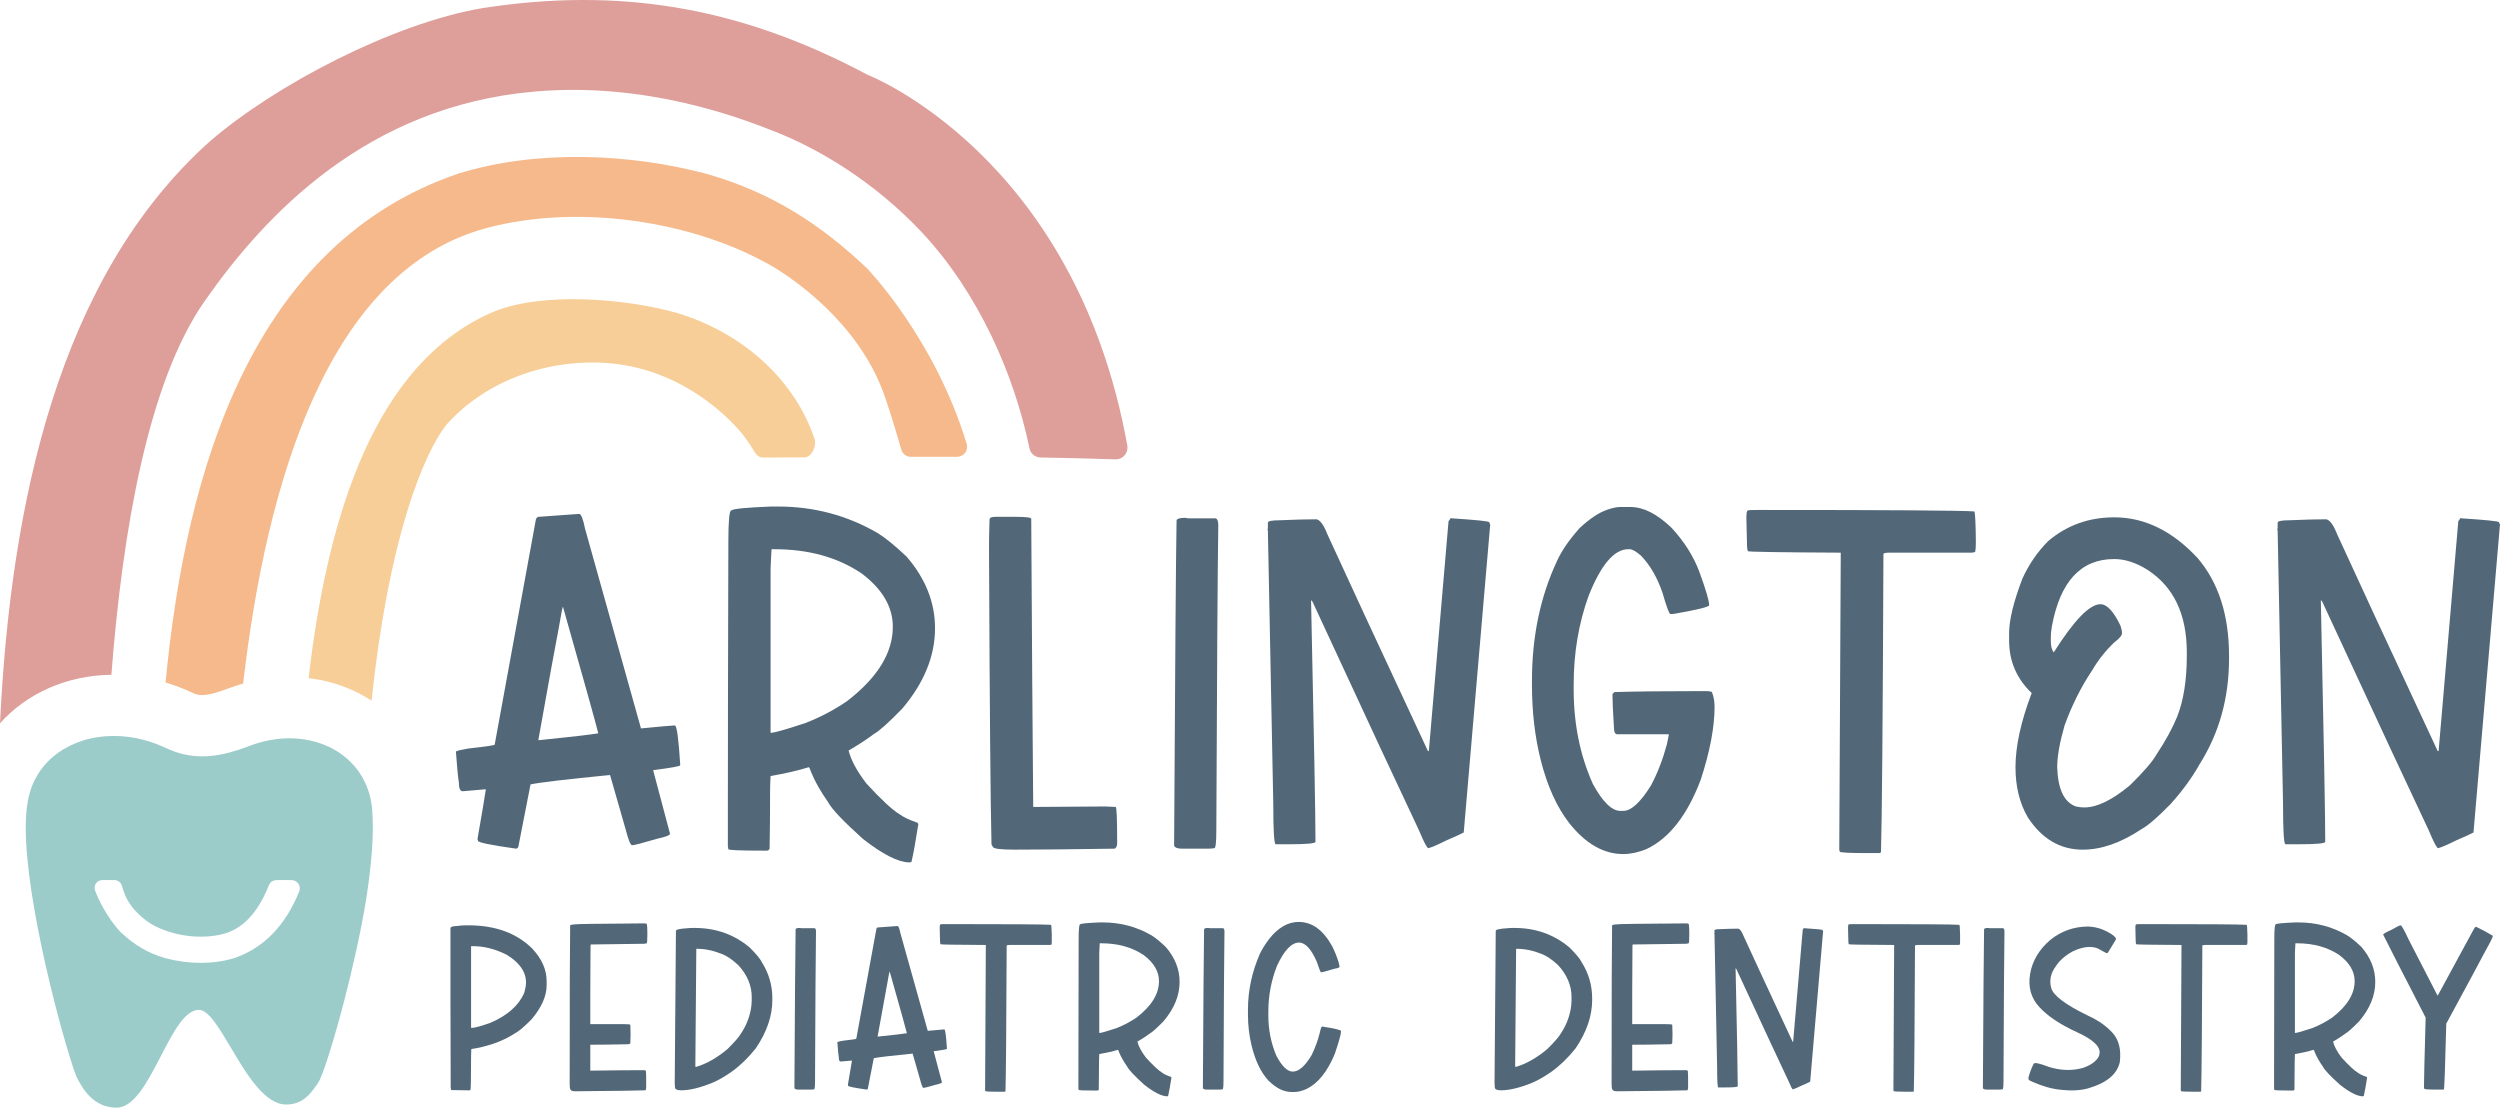 <?xml version="1.0" encoding="UTF-8"?><svg id="Layer_2" xmlns="http://www.w3.org/2000/svg" viewBox="0 0 900 398.76"><g id="Components"><g id="_68cde49e-05d1-492f-9991-afc69ee8a704_1"><path d="M208.488,184.999c.707,0,1.414,1.767,2.121,5.302l20.146,71.926c7.303-.708,11.31-1.061,12.017-1.061h.177c.707,0,1.353,4.771,1.944,14.315,0,.353-3.242.943-9.72,1.767v.177l6.008,22.621v.177c0,.472-1.59,1.061-4.771,1.767-5.185,1.532-8.129,2.298-8.836,2.298-.591,0-1.414-2.061-2.474-6.186l-5.478-19.086h-.177c-15.551,1.532-25.037,2.651-28.452,3.359-2.358,12.135-3.83,19.676-4.418,22.619-.354.354-.591.531-.707.531-9.19-1.295-13.785-2.237-13.785-2.828l-.177-.708c1.53-8.717,2.532-14.668,3.004-17.848h-.177l-8.129.706c-.945,0-1.414-1.059-1.414-3.181-.354-2.356-.707-6.066-1.061-11.134.707-.353,2.179-.706,4.418-1.059,6.362-.708,9.543-1.177,9.543-1.414l14.844-81.116c.116-.353.354-.646.707-.883h.177l14.668-1.061ZM193.821,266.29c0,.119.058.177.177.177,11.545-1.175,18.672-2.001,21.384-2.473-.826-3.417-5.067-18.614-12.724-45.594-.119,0-.649,2.712-1.59,8.13-1.061,5.419-3.477,18.674-7.245,39.761Z" style="fill:#526878; stroke-width:0px;"/><path d="M277.587,182.347h2.474c12.959,0,24.918,3.181,35.874,9.543,2.708,1.651,6.185,4.479,10.426,8.483,6.832,7.894,10.25,16.495,10.25,25.8,0,10.015-3.948,19.677-11.84,28.983-4.948,5.066-8.306,8.07-10.073,9.012-2.474,1.885-5.539,3.888-9.19,6.008.823,3.418,2.943,7.364,6.362,11.84,5.418,5.892,9.424,9.604,12.017,11.134,1.414,1.061,3.534,2.062,6.362,3.004l.353.53c-.944,6.128-1.767,10.662-2.474,13.608-.238.116-.53.177-.884.177-4.006-.119-9.543-2.946-16.612-8.483-7.068-6.361-11.252-10.779-12.547-13.254-2.712-3.888-4.714-7.422-6.008-10.603-.472-1.295-.768-1.945-.884-1.945-3.772,1.179-8.366,2.24-13.784,3.181-.119,2.474-.177,4.241-.177,5.302,0,8.367-.061,15.317-.177,20.854-.238.472-.53.706-.884.706h-1.59c-8.248,0-12.37-.177-12.37-.53l-.177-1.061v-11.84c0-23.208.058-55.784.177-97.727,0-7.538.354-11.31,1.061-11.31.588-.588,5.359-1.061,14.314-1.414ZM277.764,197.723c-.119,1.651-.238,4.005-.354,7.069v59.025c1.295,0,5.479-1.177,12.548-3.535,5.183-2.001,10.131-4.595,14.844-7.775,11.073-8.483,16.612-17.435,16.612-26.862,0-7.185-3.772-13.607-11.31-19.262-8.601-5.771-19.028-8.659-31.28-8.659h-1.06Z" style="fill:#526878; stroke-width:0px;"/><path d="M365.596,186.059c3.769,0,5.655.237,5.655.706v.353c.234,42.298.469,76.759.707,103.382,12.959-.116,21.618-.177,25.978-.177l3.711.177c.354,0,.53,4.241.53,12.724v.353c0,.945-.296,1.59-.883,1.945-15.436.237-27.453.353-36.051.353-5.186,0-7.776-.353-7.776-1.061-.119,0-.296-.292-.53-.883-.353-14.138-.649-48.953-.883-104.443v-3.712c0-2.001.058-4.887.177-8.659,0-.706.646-1.059,1.944-1.059h7.422Z" style="fill:#526878; stroke-width:0px;"/><path d="M426.743,186.412l.883.177h9.897c.707.119,1.06.945,1.06,2.474-.237,15.434-.472,52.075-.707,109.92,0,4.241-.237,6.363-.707,6.363-.826.119-1.532.177-2.121.177h-9.543c-1.532,0-2.474-.354-2.828-1.061.354-64.327.646-103.322.883-116.989,0-.708,1.061-1.061,3.181-1.061Z" style="fill:#526878; stroke-width:0px;"/><path d="M522.348,186.412l.177.177c9.071.59,13.608,1.061,13.608,1.414.116.472.234.706.354.706-.945,11.076-4.125,48.069-9.543,110.982-.591.353-2.65,1.298-6.185,2.828-3.065,1.532-5.244,2.473-6.539,2.828-.472,0-1.591-2.121-3.358-6.363-5.655-11.898-18.44-39.348-38.348-82.352-.238-.353-.414-.531-.53-.531,1.06,48.775,1.59,77.759,1.59,86.948,0,.59-3.181.884-9.543.884h-4.772c-.591,0-.883-4.888-.883-14.669-.119-4.357-.767-37.168-1.944-98.433l-.177-.177c.116-.234.177-.412.177-.531v-1.944c0-.588,1.414-.884,4.241-.884,5.183-.234,9.601-.353,13.255-.353,1.295.237,2.59,2.005,3.888,5.302,6.008,13.196,18.084,39.232,36.228,78.111h.354v-.177c3.534-41.588,5.89-69.098,7.069-82.528l.883-1.237Z" style="fill:#526878; stroke-width:0px;"/><path d="M583.139,182.524h3.888c4.595,0,9.482,2.474,14.668,7.422,4.595,4.949,7.952,10.25,10.073,15.905,2.355,6.481,3.534,10.488,3.534,12.018,0,.59-4.007,1.59-12.017,3.004-.591.119-1.121.177-1.59.177h-.354c-.472-.116-1.414-2.651-2.828-7.599-1.886-5.537-4.479-10.012-7.776-13.432-1.767-1.53-3.123-2.297-4.064-2.297h-.53c-5.067,0-9.839,5.655-14.315,16.964-3.534,9.897-5.301,20.443-5.301,31.633v1.945c0,12.37,2.297,23.68,6.892,33.93,3.534,6.481,6.832,9.72,9.897,9.72h1.061c2.827,0,6.124-3.004,9.896-9.012,2.355-4.357,4.299-9.367,5.832-15.022l.707-3.534h-18.555c-.826,0-1.237-.824-1.237-2.474-.354-5.417-.53-9.366-.53-11.84v-.177l.707-.708c7.422-.234,18.26-.353,32.517-.353,1.768,0,2.651.177,2.651.531.588,1.532.883,3.241.883,5.124,0,7.306-1.651,16.023-4.948,26.154-4.832,12.843-11.371,21.207-19.616,25.095-2.946,1.177-5.716,1.767-8.306,1.767-7.069,0-13.55-3.712-19.44-11.134-4.479-5.771-7.894-13.312-10.25-22.619-2.121-8.364-3.181-17.436-3.181-27.215v-1.414c0-15.905,3.004-30.277,9.012-43.12,1.649-3.651,4.357-7.6,8.13-11.841,3.534-3.297,6.773-5.477,9.719-6.538,2.002-.708,3.592-1.061,4.772-1.061Z" style="fill:#526878; stroke-width:0px;"/><path d="M633.328,183.585c47.008,0,72.809.177,77.404.53.234,0,.411,2.417.53,7.245v.531c.116,4.595,0,6.891-.354,6.891l-1.06.178h-29.69c-1.414,0-2.121.177-2.121.53-.237,60.204-.53,95.96-.883,107.269-.237.236-.414.354-.53.354h-4.064c-6.834,0-10.25-.177-10.25-.531l-.177-.706c0-1.767.177-36.698.53-104.796v-2.12h-.177c-22.151-.116-33.224-.294-33.224-.531-.238-.353-.354-1.353-.354-3.004l-.177-7.422c-.119-2.828.058-4.241.53-4.241,0-.116,1.353-.177,4.064-.177Z" style="fill:#526878; stroke-width:0px;"/><path d="M761.097,186.236c10.957,0,20.969,4.89,30.043,14.668,7.539,8.836,11.31,20.56,11.31,35.167v1.061c0,14.138-3.534,26.804-10.604,37.995-2.712,4.833-6.185,9.604-10.426,14.315-4.595,4.714-8.072,7.719-10.427,9.014-7.422,4.948-14.491,7.422-21.206,7.422-8.13,0-14.729-3.888-19.793-11.664-2.946-5.065-4.418-11.073-4.418-18.026,0-7.538,1.944-16.434,5.832-26.684-5.42-5.184-8.129-11.487-8.129-18.909v-2.651c0-4.712,1.59-11.25,4.771-19.617,2.356-5.184,5.479-9.72,9.366-13.607,6.716-5.655,14.608-8.483,23.681-8.483ZM738.3,229.356v1.414c0,1.885.353,3.241,1.06,4.064,7.303-11.545,12.901-17.319,16.789-17.319,2.355,0,4.771,2.593,7.245,7.777.353,1.061.53,1.944.53,2.651,0,.825-.944,1.944-2.828,3.357-3.181,3.065-5.832,6.423-7.952,10.073-4.006,6.008-7.306,12.608-9.896,19.793-1.768,6.127-2.651,11.134-2.651,15.021.234,7.895,2.474,12.608,6.715,14.138,1.061.237,2.06.353,3.004.353,4.595,0,10.073-2.651,16.435-7.952,4.948-4.83,8.188-8.599,9.72-11.31,3.181-4.829,5.594-9.247,7.245-13.254,2.355-5.89,3.534-13.255,3.534-22.091v-1.237c0-13.665-4.714-23.561-14.138-29.688-4.125-2.59-8.129-3.888-12.017-3.888-12.017,0-19.5,8.13-22.444,24.388-.237,1.414-.353,2.651-.353,3.712Z" style="fill:#526878; stroke-width:0px;"/><path d="M885.862,186.412l.177.177c9.071.59,13.608,1.061,13.608,1.414.116.472.234.706.354.706-.945,11.076-4.125,48.069-9.543,110.982-.591.353-2.65,1.298-6.185,2.828-3.065,1.532-5.244,2.473-6.539,2.828-.472,0-1.591-2.121-3.358-6.363-5.655-11.898-18.44-39.348-38.348-82.352-.238-.353-.414-.531-.53-.531,1.06,48.775,1.59,77.759,1.59,86.948,0,.59-3.181.884-9.543.884h-4.772c-.591,0-.883-4.888-.883-14.669-.119-4.357-.767-37.168-1.944-98.433l-.177-.177c.116-.234.177-.412.177-.531v-1.944c0-.588,1.414-.884,4.241-.884,5.183-.234,9.601-.353,13.255-.353,1.295.237,2.59,2.005,3.888,5.302,6.008,13.196,18.084,39.232,36.228,78.111h.354v-.177c3.534-41.588,5.89-69.098,7.069-82.528l.883-1.237Z" style="fill:#526878; stroke-width:0px;"/><path d="M168.123,333.108h.431c9.671,0,17.327,2.763,22.969,8.289,3.51,3.742,5.267,7.657,5.267,11.742v1.555c0,3.857-1.785,7.915-5.353,12.175-2.648,2.706-4.693,4.432-6.131,5.181-2.303,1.497-4.894,2.734-7.771,3.713-2.59.863-5.21,1.497-7.858,1.899-.058,1.037-.086,1.843-.086,2.418v.432c0,7.944-.086,11.915-.259,11.915l-.259.087h-.95c-1.267,0-3.166-.029-5.699-.087-.058-.115-.116-.373-.173-.776-.058-12.664-.086-23.486-.086-32.467v-25.04c0-.46.747-.719,2.244-.777,1.209-.173,2.446-.258,3.713-.258ZM169.591,340.62v28.753c0,.461.028.692.086.692,1.093,0,3.425-.634,6.995-1.9,6.044-2.647,10.044-6.188,12.002-10.621.46-1.554.69-2.82.69-3.799,0-3.915-2.361-7.281-7.08-10.103-4.088-2.013-8.06-3.021-11.916-3.021h-.777Z" style="fill:#526878; stroke-width:0px;"/><path d="M231.846,332.417c.69,0,1.036.116,1.036.345.115.519.173,1.642.173,3.368v.087c0,2.245-.086,3.366-.259,3.366-.117.058-.432.117-.95.174-9.729.116-16.118.202-19.169.258,0,.231-.03.432-.086.605-.058,6.792-.086,12.463-.086,17.01v11.052h11.743c1.783,0,2.677.087,2.677.26v.258c0,.289.028,1.325.086,3.108-.058,1.785-.086,2.821-.086,3.11,0,.345-.317.518-.95.518-5.642.116-10.132.173-13.47.173v9.325c8.001-.115,14.42-.173,19.256-.173.518,0,.777.145.777.432.057.634.086,1.613.086,2.936v2.503c0,.922-.116,1.382-.345,1.382-2.418.115-10.823.229-25.213.345-.864,0-1.411-.173-1.64-.518-.231-.287-.345-.92-.345-1.9v-.086c0-31.258.057-50.31.173-57.162,0-.229.632-.374,1.899-.432,0-.115,8.231-.229,24.695-.345Z" style="fill:#526878; stroke-width:0px;"/><path d="M249.548,334.057h.518c7.655,0,14.275,2.361,19.86,7.081,2.359,2.361,3.769,4.058,4.231,5.094,2.59,4.031,3.886,8.406,3.886,13.125v.692c0,5.699-1.986,11.484-5.958,17.355-2.763,3.454-5.642,6.247-8.634,8.375-2.534,1.785-4.894,3.139-7.081,4.058-4.433,1.785-8.146,2.677-11.138,2.677-1.498,0-2.245-.374-2.245-1.123,0-.287-.03-.834-.086-1.64l.432-54.657c0-.46,1.468-.777,4.403-.95.345-.057.95-.087,1.813-.087ZM250.671,341.57c-.058,6.678-.173,20.694-.345,42.05.057.231.086.403.086.518,3.799-1.092,7.627-3.251,11.484-6.476,2.705-2.705,4.287-4.518,4.749-5.439,1.783-2.59,2.992-5.468,3.627-8.634.229-1.21.345-2.36.345-3.455v-1.208c0-4.145-1.612-7.973-4.835-11.484-2.245-2.073-4.261-3.425-6.045-4.058-2.994-1.21-5.958-1.813-8.894-1.813h-.173Z" style="fill:#526878; stroke-width:0px;"/><path d="M287.973,334.057l.431.087h4.836c.345.058.518.461.518,1.208-.116,7.542-.231,25.444-.345,53.708,0,2.071-.116,3.108-.345,3.108-.404.058-.749.086-1.036.086h-4.663c-.748,0-1.209-.173-1.381-.518.173-31.43.316-50.483.432-57.16,0-.346.518-.519,1.554-.519Z" style="fill:#526878; stroke-width:0px;"/><path d="M323.115,333.367c.345,0,.69.863,1.036,2.59l9.843,35.143c3.569-.345,5.526-.518,5.872-.518h.086c.345,0,.661,2.331.949,6.994,0,.173-1.584.461-4.749.863v.087l2.936,11.052v.086c0,.232-.777.519-2.332.864-2.534.748-3.972,1.123-4.317,1.123-.289,0-.691-1.007-1.209-3.023l-2.677-9.326h-.086c-7.599.75-12.233,1.295-13.902,1.642-1.152,5.929-1.871,9.613-2.158,11.052-.173.173-.289.258-.345.258-4.49-.632-6.736-1.092-6.736-1.381l-.086-.345c.748-4.26,1.237-7.167,1.468-8.721h-.086l-3.972.345c-.461,0-.69-.518-.69-1.555-.173-1.15-.345-2.963-.518-5.439.346-.173,1.065-.345,2.159-.518,3.108-.345,4.663-.575,4.663-.692l7.253-39.632c.057-.173.173-.316.345-.432h.086l7.167-.518ZM315.948,373.086c0,.058.028.087.087.087,5.641-.576,9.123-.979,10.447-1.21-.403-1.668-2.475-9.094-6.216-22.277-.058,0-.318,1.324-.777,3.971-.518,2.648-1.698,9.124-3.54,19.428Z" style="fill:#526878; stroke-width:0px;"/><path d="M340.557,332.676c22.969,0,35.575.086,37.82.258.115,0,.201,1.181.259,3.54v.26c.057,2.245,0,3.368-.173,3.368l-.518.086h-14.506c-.691,0-1.036.087-1.036.26-.116,29.416-.259,46.886-.431,52.412-.117.115-.203.173-.26.173h-1.986c-3.34,0-5.008-.086-5.008-.258l-.086-.346c0-.863.086-17.93.259-51.202v-1.037h-.086c-10.823-.057-16.233-.142-16.233-.258-.116-.173-.173-.661-.173-1.468l-.086-3.627c-.058-1.381.028-2.073.259-2.073,0-.057.661-.086,1.986-.086Z" style="fill:#526878; stroke-width:0px;"/><path d="M395.819,332.071h1.209c6.332,0,12.175,1.555,17.528,4.663,1.323.806,3.023,2.188,5.095,4.144,3.338,3.858,5.008,8.061,5.008,12.607,0,4.894-1.93,9.615-5.785,14.162-2.418,2.476-4.058,3.944-4.922,4.403-1.209.921-2.706,1.899-4.49,2.936.403,1.671,1.439,3.598,3.109,5.786,2.647,2.879,4.604,4.692,5.871,5.439.691.518,1.727,1.008,3.109,1.468l.173.26c-.462,2.994-.864,5.208-1.209,6.649-.116.057-.259.086-.431.086-1.958-.058-4.663-1.439-8.117-4.144-3.454-3.108-5.498-5.268-6.13-6.476-1.325-1.9-2.303-3.627-2.936-5.181-.231-.632-.376-.95-.432-.95-1.843.576-4.088,1.094-6.735,1.555-.058,1.208-.086,2.071-.086,2.59,0,4.087-.03,7.483-.086,10.188-.116.231-.259.346-.431.346h-.777c-4.03,0-6.045-.087-6.045-.26l-.086-.518v-5.786c0-11.339.028-27.256.086-47.75,0-3.683.173-5.526.518-5.526.287-.287,2.619-.518,6.994-.69ZM395.905,339.583c-.058.808-.116,1.958-.173,3.455v28.84c.633,0,2.677-.576,6.131-1.727,2.532-.978,4.95-2.245,7.253-3.799,5.41-4.145,8.117-8.52,8.117-13.125,0-3.511-1.843-6.649-5.526-9.412-4.202-2.82-9.297-4.232-15.283-4.232h-.518Z" style="fill:#526878; stroke-width:0px;"/><path d="M435.02,334.057l.431.087h4.836c.345.058.518.461.518,1.208-.116,7.542-.231,25.444-.345,53.708,0,2.071-.116,3.108-.345,3.108-.404.058-.749.086-1.036.086h-4.663c-.748,0-1.209-.173-1.381-.518.173-31.43.316-50.483.432-57.16,0-.346.518-.519,1.554-.519Z" style="fill:#526878; stroke-width:0px;"/><path d="M467.486,331.899h.086c4.778,0,8.778,2.908,12.002,8.721.92,1.843,1.697,3.771,2.332,5.786.173.748.287,1.266.345,1.554,0,.345-.604.605-1.813.777-2.821.863-4.462,1.295-4.922,1.295-.231-.287-.721-1.555-1.468-3.8-2.016-4.604-4.144-6.907-6.39-6.907-2.706,0-5.353,2.792-7.944,8.376-2.073,5.297-3.108,10.765-3.108,16.405v1.554c0,5.008.949,9.787,2.849,14.334,2.014,3.857,4,5.784,5.958,5.784,2.129,0,4.375-1.955,6.735-5.871,1.266-2.532,2.273-5.295,3.023-8.289.287-1.381.546-2.073.777-2.073,4.547.692,6.821,1.239,6.821,1.64v.087c0,1.036-.748,3.742-2.244,8.117-2.648,6.389-6.016,10.592-10.103,12.607-1.67.747-3.166,1.123-4.49,1.123h-.95c-2.821,0-5.612-1.382-8.375-4.145-2.706-2.936-4.721-7.138-6.045-12.607-.864-3.626-1.295-7.309-1.295-11.052v-1.813c0-6.908,1.438-13.643,4.317-20.206.748-1.554,1.87-3.337,3.368-5.353,3.223-4.028,6.735-6.044,10.534-6.044Z" style="fill:#526878; stroke-width:0px;"/><path d="M544.68,334.057h.518c7.655,0,14.275,2.361,19.86,7.081,2.359,2.361,3.769,4.058,4.231,5.094,2.59,4.031,3.886,8.406,3.886,13.125v.692c0,5.699-1.986,11.484-5.958,17.355-2.763,3.454-5.642,6.247-8.634,8.375-2.534,1.785-4.894,3.139-7.081,4.058-4.433,1.785-8.146,2.677-11.138,2.677-1.498,0-2.245-.374-2.245-1.123,0-.287-.03-.834-.086-1.64l.432-54.657c0-.46,1.468-.777,4.403-.95.345-.057.95-.087,1.813-.087ZM545.802,341.57c-.058,6.678-.173,20.694-.345,42.05.057.231.086.403.086.518,3.799-1.092,7.627-3.251,11.484-6.476,2.705-2.705,4.287-4.518,4.749-5.439,1.783-2.59,2.992-5.468,3.627-8.634.229-1.21.345-2.36.345-3.455v-1.208c0-4.145-1.612-7.973-4.835-11.484-2.245-2.073-4.261-3.425-6.045-4.058-2.994-1.21-5.958-1.813-8.894-1.813h-.173Z" style="fill:#526878; stroke-width:0px;"/><path d="M606.937,332.417c.69,0,1.036.116,1.036.345.115.519.173,1.642.173,3.368v.087c0,2.245-.086,3.366-.259,3.366-.117.058-.432.117-.95.174-9.729.116-16.118.202-19.169.258,0,.231-.03.432-.086.605-.058,6.792-.086,12.463-.086,17.01v11.052h11.743c1.783,0,2.677.087,2.677.26v.258c0,.289.028,1.325.086,3.108-.058,1.785-.086,2.821-.086,3.11,0,.345-.317.518-.95.518-5.642.116-10.132.173-13.47.173v9.325c8.001-.115,14.42-.173,19.256-.173.518,0,.777.145.777.432.057.634.086,1.613.086,2.936v2.503c0,.922-.116,1.382-.345,1.382-2.418.115-10.823.229-25.213.345-.864,0-1.411-.173-1.64-.518-.231-.287-.345-.92-.345-1.9v-.086c0-31.258.057-50.31.173-57.162,0-.229.632-.374,1.899-.432,0-.115,8.231-.229,24.695-.345Z" style="fill:#526878; stroke-width:0px;"/><path d="M649.419,334.057l.086.087c4.432.289,6.649.518,6.649.69.057.231.115.345.173.345-.461,5.411-2.015,23.486-4.662,54.226-.289.173-1.295.634-3.022,1.381-1.498.75-2.562,1.21-3.195,1.382-.231,0-.777-1.037-1.64-3.108-2.763-5.815-9.01-19.227-18.737-40.239-.116-.173-.202-.258-.26-.258.518,23.832.777,37.992.777,42.482,0,.289-1.554.432-4.662.432h-2.332c-.289,0-.432-2.389-.432-7.168-.058-2.128-.375-18.161-.949-48.094l-.086-.087c.057-.115.086-.2.086-.258v-.95c0-.287.69-.432,2.072-.432,2.532-.115,4.691-.173,6.476-.173.633.116,1.266.979,1.9,2.59,2.936,6.447,8.835,19.169,17.701,38.164h.173v-.086c1.727-20.32,2.878-33.761,3.454-40.324l.431-.605Z" style="fill:#526878; stroke-width:0px;"/><path d="M667.552,332.676c22.969,0,35.575.086,37.82.258.115,0,.201,1.181.259,3.54v.26c.057,2.245,0,3.368-.173,3.368l-.518.086h-14.506c-.691,0-1.036.087-1.036.26-.116,29.416-.259,46.886-.431,52.412-.117.115-.203.173-.26.173h-1.986c-3.34,0-5.008-.086-5.008-.258l-.086-.346c0-.863.086-17.93.259-51.202v-1.037h-.086c-10.823-.057-16.233-.142-16.233-.258-.116-.173-.173-.661-.173-1.468l-.086-3.627c-.058-1.381.028-2.073.259-2.073,0-.057.661-.086,1.986-.086Z" style="fill:#526878; stroke-width:0px;"/><path d="M715.821,334.057l.431.087h4.836c.345.058.518.461.518,1.208-.116,7.542-.231,25.444-.345,53.708,0,2.071-.116,3.108-.345,3.108-.404.058-.749.086-1.036.086h-4.663c-.748,0-1.209-.173-1.381-.518.173-31.43.316-50.483.432-57.16,0-.346.518-.519,1.554-.519Z" style="fill:#526878; stroke-width:0px;"/><path d="M756.576,334.489c2.763,1.152,4.432,2.188,5.008,3.108.229.231.229.518,0,.864l-2.677,4.403c-.231.289-.489.345-.777.173-.691-.402-1.699-.95-3.023-1.64-2.476-.921-5.469-.547-8.98,1.123-2.763,1.554-4.778,3.339-6.044,5.353-1.843,2.476-2.389,5.081-1.64,7.813.747,2.735,5.237,6.087,13.47,10.06,3.627,1.671,6.533,3.742,8.721,6.216,2.187,2.476,3.023,5.929,2.504,10.362-.979,4.434-4.807,7.599-11.484,9.499-2.706.747-5.902.92-9.585.518-3.224-.287-6.649-1.237-10.275-2.85-.577-.229-1.008-.445-1.295-.647-.289-.202-.346-.618-.173-1.252.461-1.669,1.065-3.224,1.814-4.663.287-.518,2.158-.115,5.612,1.208,4.144,1.268,8.145,1.382,12.002.345,1.842-.632,3.252-1.381,4.231-2.244.978-.864,1.555-1.642,1.727-2.332l.086-.431c.575-2.532-2.131-5.166-8.117-7.902-5.988-2.733-10.492-5.742-13.513-9.023-3.022-3.281-4.131-7.267-3.324-11.959.805-4.691,3.223-8.765,7.253-12.218,3.914-3.165,8.433-4.778,13.557-4.836,1.669.058,3.309.376,4.921.95Z" style="fill:#526878; stroke-width:0px;"/><path d="M770.996,332.676c22.969,0,35.575.086,37.82.258.115,0,.201,1.181.259,3.54v.26c.057,2.245,0,3.368-.173,3.368l-.518.086h-14.506c-.691,0-1.036.087-1.036.26-.116,29.416-.259,46.886-.431,52.412-.117.115-.203.173-.26.173h-1.986c-3.34,0-5.008-.086-5.008-.258l-.086-.346c0-.863.086-17.93.259-51.202v-1.037h-.086c-10.823-.057-16.233-.142-16.233-.258-.116-.173-.173-.661-.173-1.468l-.086-3.627c-.058-1.381.028-2.073.259-2.073,0-.057.661-.086,1.986-.086Z" style="fill:#526878; stroke-width:0px;"/><path d="M826.259,332.071h1.209c6.332,0,12.175,1.555,17.528,4.663,1.323.806,3.023,2.188,5.095,4.144,3.338,3.858,5.008,8.061,5.008,12.607,0,4.894-1.93,9.615-5.785,14.162-2.418,2.476-4.058,3.944-4.922,4.403-1.209.921-2.706,1.899-4.49,2.936.403,1.671,1.439,3.598,3.109,5.786,2.647,2.879,4.604,4.692,5.871,5.439.691.518,1.727,1.008,3.109,1.468l.173.26c-.462,2.994-.864,5.208-1.209,6.649-.116.057-.259.086-.431.086-1.958-.058-4.663-1.439-8.117-4.144-3.454-3.108-5.498-5.268-6.13-6.476-1.325-1.9-2.303-3.627-2.936-5.181-.231-.632-.376-.95-.432-.95-1.843.576-4.088,1.094-6.735,1.555-.058,1.208-.086,2.071-.086,2.59,0,4.087-.03,7.483-.086,10.188-.116.231-.259.346-.431.346h-.777c-4.03,0-6.045-.087-6.045-.26l-.086-.518v-5.786c0-11.339.028-27.256.086-47.75,0-3.683.173-5.526.518-5.526.287-.287,2.619-.518,6.994-.69ZM826.345,339.583c-.058.808-.116,1.958-.173,3.455v28.84c.633,0,2.677-.576,6.131-1.727,2.532-.978,4.95-2.245,7.253-3.799,5.41-4.145,8.117-8.52,8.117-13.125,0-3.511-1.843-6.649-5.526-9.412-4.202-2.82-9.297-4.232-15.283-4.232h-.518Z" style="fill:#526878; stroke-width:0px;"/><path d="M864.252,333.108c.345.058,1.295,1.756,2.849,5.094l10.362,20.119h.173c1.899-3.51,6.131-11.312,12.693-23.399.46-.864.805-1.295,1.036-1.295,2.073.979,4.059,2.044,5.958,3.194l.086.173v.087c-.116.576-1.267,2.821-3.454,6.736-.69,1.381-5.124,9.613-13.297,24.695v.086c-.403,15.715-.69,23.573-.863,23.573l-.086.086h-2.936c-2.706,0-4.058-.115-4.058-.345-.058-.173-.086-.431-.086-.777,0-2.186.201-10.447.605-24.78-8.462-16.407-13.557-26.364-15.284-29.877,0-.287.978-.863,2.936-1.726,1.9-1.094,3.023-1.64,3.368-1.64Z" style="fill:#526878; stroke-width:0px;"/><path d="M401.558,165.369c-8.986-.324-17.972-.512-26.957-.675-1.944-.027-3.617-1.403-3.994-3.319-5.479-26.526-18.377-56.101-39.02-78.039-17.217-18.215-37.186-29.953-52.918-36.078-12.035-4.749-45.874-17.837-86.161-14.302-60.311,5.208-97.037,44.255-118.84,75.449-20.32,29.062-29.575,82.627-33.569,134.518-16.218.189-30.52,6.773-40.1,17.459C3.859,181.102,21.103,99.662,75.477,50.955,99.034,30.581,141.561,8.346,173.836,2.895c48.059-7.394,91.424-1.052,138.349,23.963,0,0,74.774,28.792,93.637,133.493.486,2.644-1.538,5.1-4.264,5.019Z" style="fill:#de9e9a; stroke-width:0px;"/><path d="M344.514,164.452h-16.543c-1.646.027-3.049-1.053-3.507-2.618-2.672-9.283-5.127-16.919-6.18-19.78-9.31-26.094-33.03-41.826-39.83-45.955-28.738-16.703-70.349-22.829-103.405-13.978-56.884,15.3-79.118,91.37-87.512,163.959-1.942.54-3.858,1.187-5.774,1.916-3.994,1.511-6.854,2.24-8.96,2.24-1.241,0-2.32-.27-3.589-.863-3.129-1.484-6.34-2.699-9.605-3.67,7.367-77.338,31.517-158.156,105.537-183.252,28.684-8.824,62.199-7.043,89.319.162,23.422,6.692,41.206,18.322,57.801,34.135,0,0,24.259,25.096,35.755,63.09.701,2.321-1.079,4.615-3.507,4.615Z" style="fill:#f5b98b; stroke-width:0px;"/><path d="M289.572,164.668c-4.938.027-9.877.054-14.814.054-1.161.027-2.24-.621-2.861-1.619-1.349-2.24-2.672-4.264-3.967-5.964-.863-1.214-18.431-23.989-49.003-26.418-22.344-1.673-44.148,6.584-57.937,21.884-8.662,10.605-21.129,41.745-27.227,99.627-6.666-4.345-14.383-7.124-22.667-8.095,6.961-59.906,24.286-112.904,65.356-131.388,17.728-7.96,48.815-5.37,67.57,0,24.879,7.637,42.527,25.258,49.165,45.146.918,2.752-1.052,6.746-3.615,6.773Z" style="fill:#f7ce97; stroke-width:0px;"/><path d="M134.168,295.139l-.054-1.106c-.108-4.938-.971-8.689-2.726-12.386-1.268-2.725-2.995-5.154-5.099-7.259-.945-.972-1.998-1.835-3.077-2.671-.755-.54-1.511-1.053-2.294-1.511-.783-.485-1.619-.918-2.456-1.322-2.887-1.376-6.072-2.321-9.445-2.78-1.564-.216-3.157-.324-4.803-.324-4.668,0-9.579.89-14.571,2.806-1.484.567-2.941,1.08-4.398,1.538-4.156,1.322-8.258,2.159-12.441,2.159-4.264,0-8.554-.864-13.034-2.996-.619-.296-1.241-.567-1.862-.809-5.639-2.402-11.469-3.535-16.972-3.535h-.028c-.755,0-1.484.027-2.212.081-.19,0-.378,0-.567.027-.891.054-1.781.162-2.646.297-.107,0-.215,0-.323.027-.837.135-1.673.27-2.482.459-.891.189-1.755.432-2.592.675-1.618.513-3.157,1.107-4.641,1.835-.216.081-.432.189-.648.324-1.402.702-2.751,1.511-4.02,2.429-2.402,1.727-4.506,3.832-6.234,6.26-.405.567-.783,1.161-1.133,1.754-.162.27-.296.54-.459.809-.486.89-.918,1.808-1.323,2.78-.701,1.754-1.241,3.616-1.592,5.613-4.021,20.967,8.824,71.941,15.004,91.937,1.053,3.508,1.942,6.072,2.482,7.34,2.104,4.237,6.044,11.172,14.437,11.172,6.126,0,10.928-8.878,15.516-17.729,4.533-8.77,8.878-17.486,14.113-17.486,3.535,0,7.393,6.665,11.819,14.113,5.559,9.364,11.981,19.968,19.644,19.968,5.829,0,8.717-3.859,10.741-6.773.35-.512.701-1.025.997-1.457,2.915-5.639,10.551-31.842,15.354-56.317,2.969-15.058,4.372-29.009,4.021-37.941ZM107.724,320.882c-4.966,12.359-12.845,20.454-23.505,24.07-3.642,1.107-7.717,1.673-11.927,1.673-4.236,0-8.608-.567-12.844-1.7-6.018-1.727-11.146-4.722-16.164-9.499-.27-.296-5.693-5.963-9.066-14.869-.296-.836-.188-1.781.324-2.536s1.376-1.187,2.293-1.187h4.372c1.215,0,2.294.81,2.644,1.97.378,1.214.675,2.159.864,2.59,2.239,6.288,8.068,10.227,9.795,11.279,7.367,4.291,17.837,5.694,26.014,3.508,6.935-1.862,12.412-7.744,16.271-17.486.459-1.133,1.538-1.862,2.752-1.862h5.397c.999,0,1.916.485,2.482,1.295.54.81.648,1.835.298,2.752Z" style="fill:#9bccca; stroke-width:0px;"/></g></g></svg>